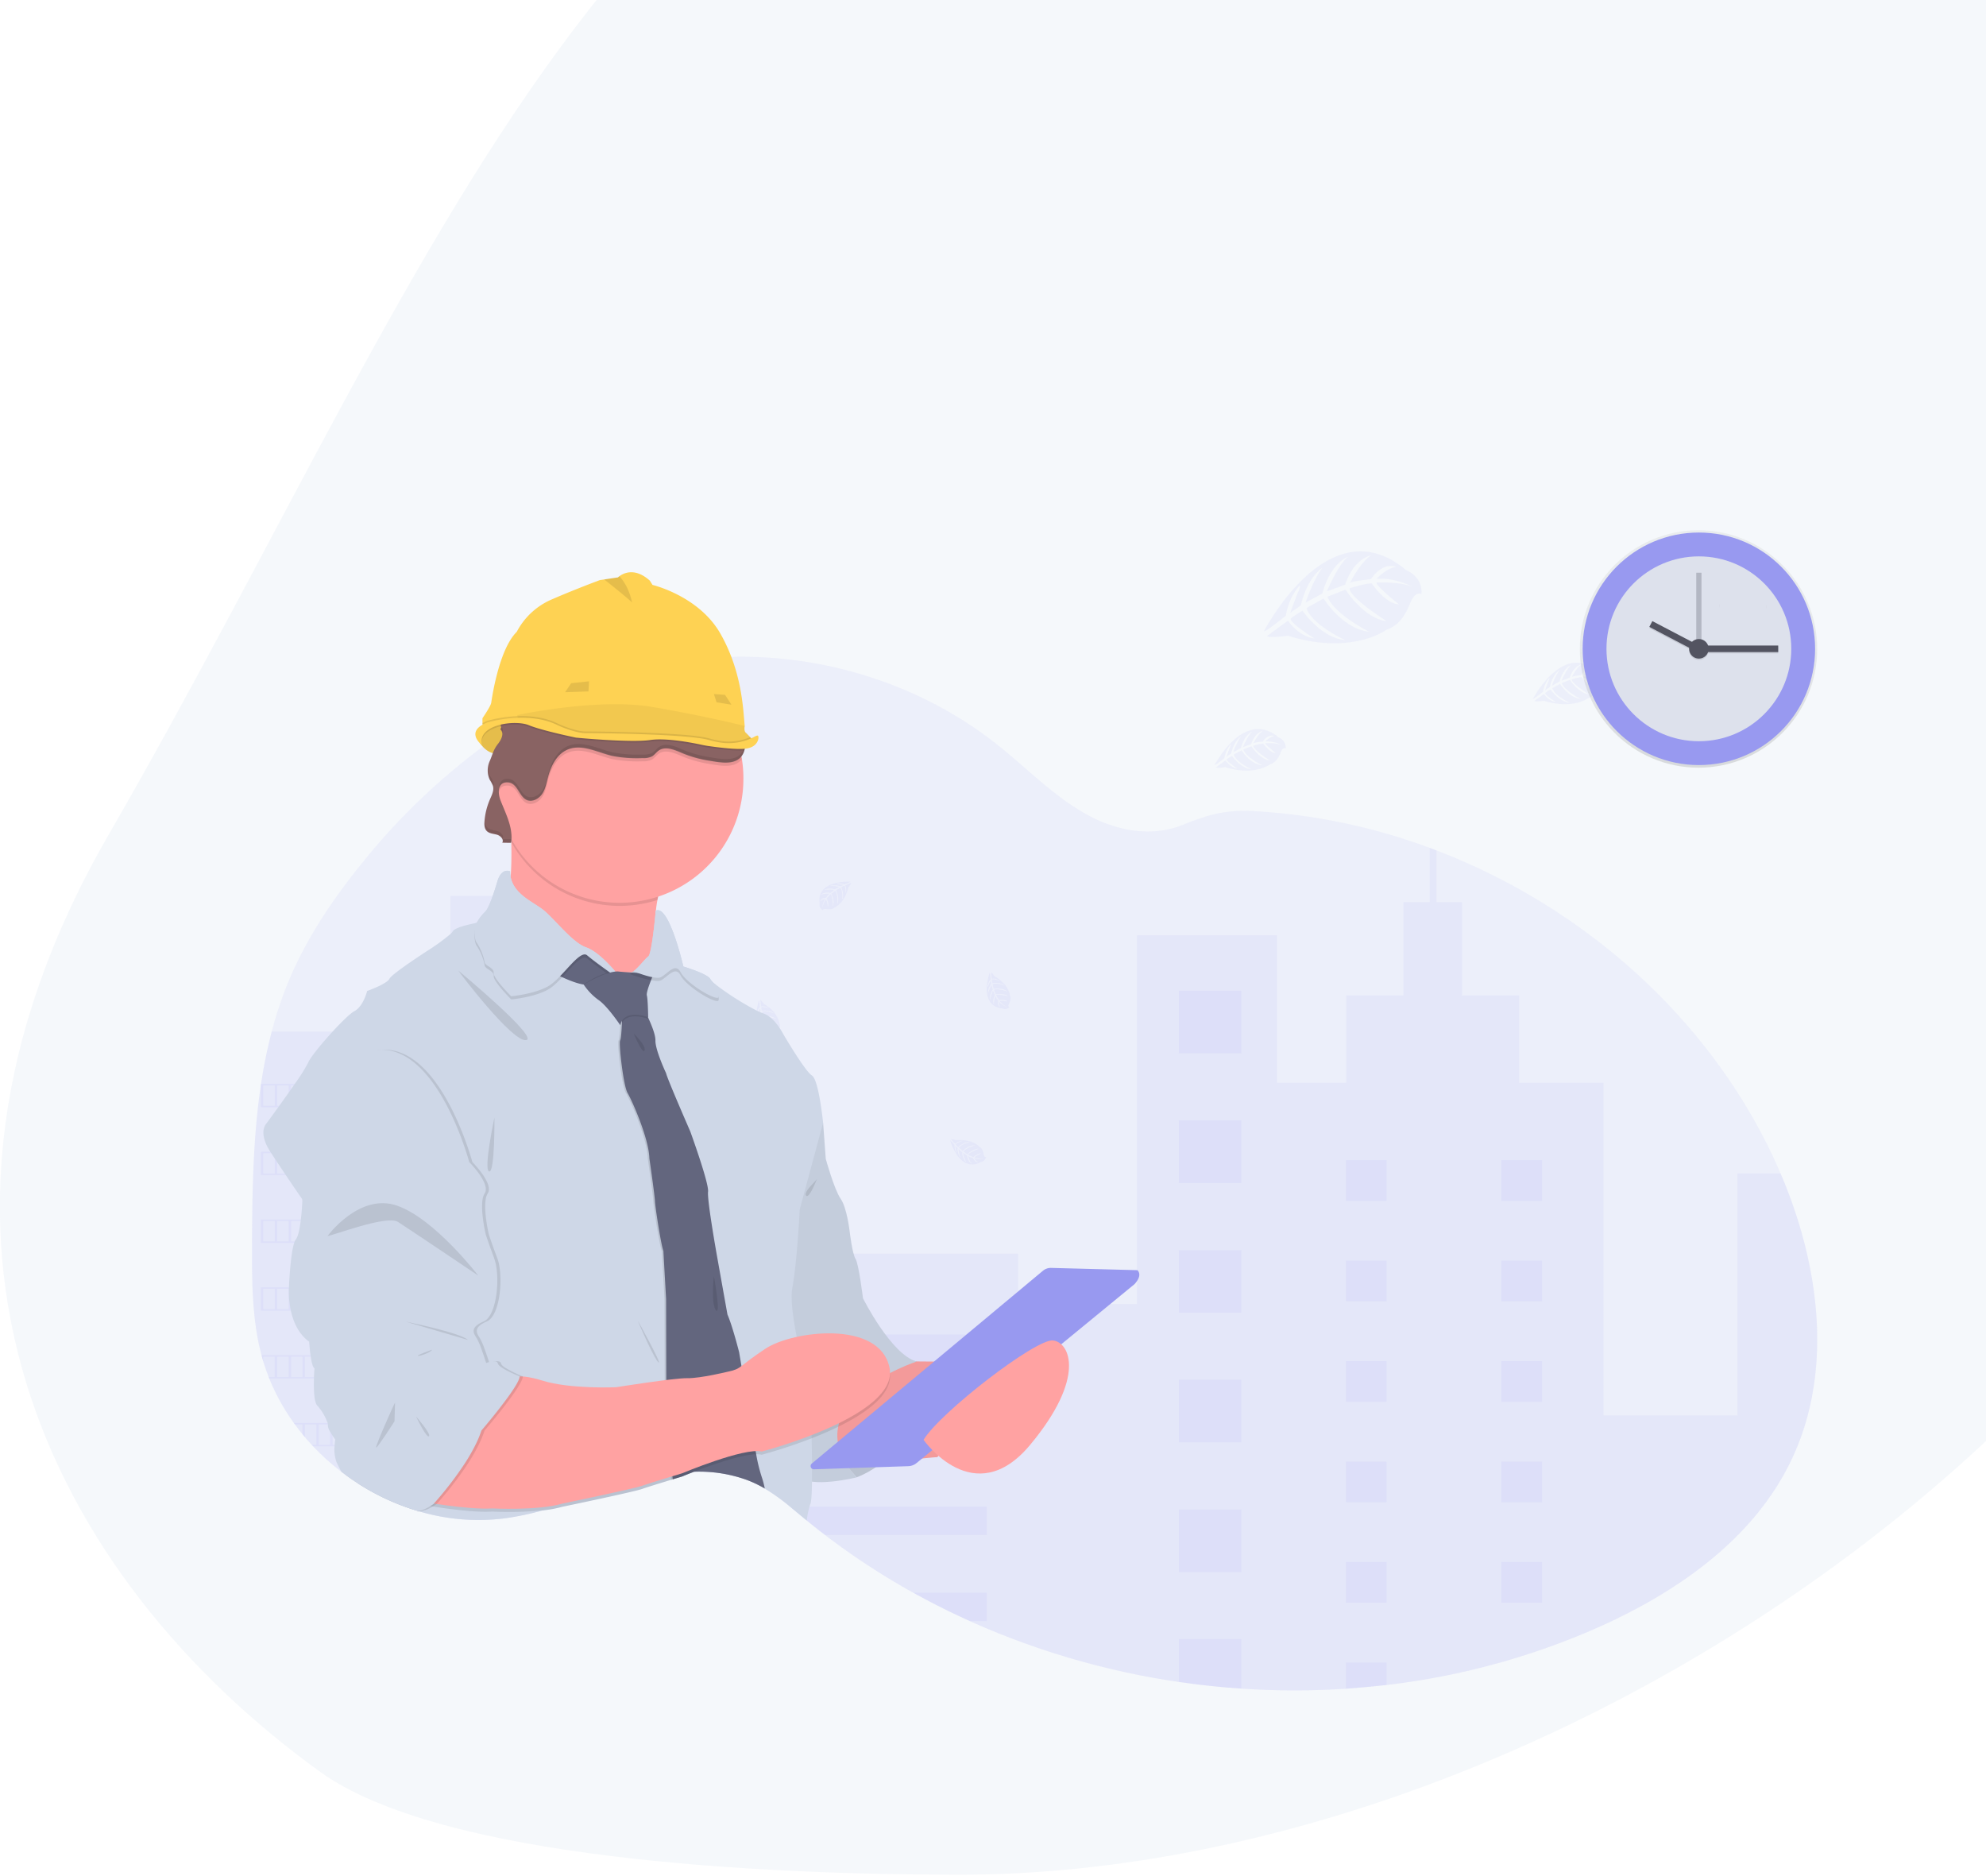 <svg xmlns="http://www.w3.org/2000/svg" xmlns:xlink="http://www.w3.org/1999/xlink" width="753" height="711" viewBox="0 0 753 711"><defs><style>.a{fill:#fff;stroke:#707070;}.b{clip-path:url(#a);}.c{fill:rgba(188,208,229,0.15);}.d,.m{fill:#9899f0;}.d,.f,.l{opacity:0.1;}.e{fill:#ced7e7;}.g{fill:#fed253;}.h{fill:#ffa2a2;}.i{opacity:0.05;}.j{fill:#63667e;}.k{fill:#896363;}.n{fill:url(#b);}.o{fill:#dde1ec;}.p,.q{fill:#535461;}.p{opacity:0.3;}</style><clipPath id="a"><rect class="a" width="753" height="711" transform="translate(623 129.293)"/></clipPath><linearGradient id="b" x1="0.5" y1="1" x2="0.5" gradientUnits="objectBoundingBox"><stop offset="0" stop-color="gray" stop-opacity="0.251"/><stop offset="0.54" stop-color="gray" stop-opacity="0.122"/><stop offset="1" stop-color="gray" stop-opacity="0.102"/></linearGradient></defs><g class="b" transform="translate(-623 -129.293)"><g transform="translate(44)"><path class="c" d="M367.9,839.934c243.026,0,535.1-214.2,535.1-460.24S728.364,0,485.338,0,174.235,222.5,45.3,445.5c-88.843,153.654-21.615,281.9,79.975,355.369C171.119,834.019,292.338,839.934,367.9,839.934Z" transform="translate(575)"/><g transform="translate(674.527 338.308)"><path class="d" d="M647.264,437.131c-14.7,30.334-44.563,50.617-75.5,63.994a278.563,278.563,0,0,1-77.73,20.743q-7.693.913-15.435,1.417a299.376,299.376,0,0,1-39.609-.044q-11.9-.791-23.715-2.529a299.1,299.1,0,0,1-79.291-23.089q-10.925-4.92-21.407-10.742A273.867,273.867,0,0,1,281.116,465q-3.52-2.69-6.951-5.5l-.941-.769c-1.8-1.483-3.581-3-5.39-4.472a78.365,78.365,0,0,0-9.552-6.852c-.227-.133-.454-.266-.686-.393-.62-.36-1.251-.7-1.893-1.018a43.344,43.344,0,0,0-4.062-1.793,53.207,53.207,0,0,0-20.178-3.171c-1.151,0-2.3.077-3.459.155h0c-1.616.111-3.238.277-4.854.487l-.6.083a110.008,110.008,0,0,0-15.236,3.271c-7.715,2.214-15.291,4.981-22.918,7.477h0c-3.238,1.068-6.481,2.086-9.752,3l-.719.2a106.746,106.746,0,0,1-14.173,2.966,78.975,78.975,0,0,1-32.437-2.612l-.365-.105-.675-.2-.924-.288q-2.324-.731-4.61-1.6l-.924-.354q-2.214-.852-4.333-1.832l-.924-.421q-2.214-1.029-4.333-2.175c-.509-.266-1.013-.553-1.511-.825q-2.258-1.262-4.427-2.645-2.3-1.467-4.5-3.061-1.018-.731-2.015-1.5a89.3,89.3,0,0,1-10.72-9.668c-.183-.183-.354-.371-.526-.553-.88-.952-1.743-1.92-2.579-2.911-.31-.365-.62-.731-.924-1.107Q81.53,425,80.147,423.1c-.138-.183-.271-.371-.4-.553a80.021,80.021,0,0,1-9.336-16.88c-.077-.183-.149-.371-.216-.553q-1.107-2.85-2.02-5.794c-.249-.819-.487-1.66-.7-2.479-.072-.243-.138-.493-.2-.736-3.055-12.026-3.4-24.528-3.4-36.958V354.8c.089-20.106.4-40.556,3.365-60.385a2.521,2.521,0,0,1,.061-.41,188.592,188.592,0,0,1,4.046-19.824,146.249,146.249,0,0,1,6.813-20.09c6.824-16.05,16.747-30.655,27.766-44.192a249.118,249.118,0,0,1,45.454-43.721q3.653-2.673,7.4-5.191l1.157-.758c.4-.271.808-.553,1.212-.791h0c.83-.553,1.66-1.074,2.5-1.6l.941-.587,1.793-1.107.553-.315.957-.553.946-.553q1.66-.98,3.359-1.915,7.256-4.046,14.854-7.394,2.241-.991,4.51-1.909a159.075,159.075,0,0,1,21.114-6.923q3.985-1.007,8.019-1.771,4.76-.919,9.569-1.522a151.849,151.849,0,0,1,15.375-1.146c36.15-.88,72.666,10.886,101,33.439,11.29,8.988,21.435,19.63,34.114,26.521,11.069,6,24.025,8.484,35.879,3.763,9.8-3.9,16.171-5.839,27.174-5.247a227.772,227.772,0,0,1,66.584,13.925c.863.315,1.727.642,2.585.968,55.737,21.335,103.659,63.7,128.552,118.142q.985,2.158,1.92,4.35C658.294,362.677,663.651,403.327,647.264,437.131Z" transform="translate(-63.843 -92.157)"/><path class="d" d="M174.616,318.837V528.678l-.719.2a106.751,106.751,0,0,1-14.173,2.966,78.975,78.975,0,0,1-32.437-2.612l-.365-.105-.675-.2-.924-.288q-2.324-.731-4.61-1.6l-.924-.354q-2.214-.852-4.333-1.832l-.924-.421q-2.214-1.029-4.333-2.175c-.509-.266-1.013-.553-1.511-.825q-2.258-1.262-4.427-2.645-2.3-1.467-4.5-3.06-1.018-.731-2.015-1.5a89.306,89.306,0,0,1-10.72-9.668c-.183-.183-.354-.371-.526-.553-.88-.952-1.743-1.92-2.579-2.911-.31-.365-.62-.731-.924-1.107q-1.489-1.815-2.872-3.714c-.138-.183-.271-.371-.4-.553a80.021,80.021,0,0,1-9.336-16.88c-.077-.183-.149-.371-.216-.553q-1.107-2.85-2.02-5.794c-.249-.819-.487-1.66-.7-2.479-.072-.244-.138-.493-.2-.736-3.055-12.026-3.4-24.528-3.4-36.958v-4.344c.089-20.106.4-40.556,3.365-60.385a2.521,2.521,0,0,1,.061-.41,188.6,188.6,0,0,1,4.046-19.824h56.517V318.837H139.1V295.93h24.252v22.907Z" transform="translate(-63.83 -165.319)"/><path class="d" d="M798.774,495.587c-14.7,30.334-44.563,50.617-75.5,63.994a278.562,278.562,0,0,1-77.73,20.743q-7.693.913-15.435,1.417A299.387,299.387,0,0,1,590.5,581.7q-11.9-.791-23.715-2.529a299.1,299.1,0,0,1-79.291-23.089q-10.925-4.92-21.407-10.742a273.881,273.881,0,0,1-33.461-21.883q-3.52-2.69-6.951-5.5l-.941-.769c-1.8-1.483-3.581-3-5.39-4.472a78.358,78.358,0,0,0-9.552-6.852c-.227-.133-.454-.266-.686-.393-.62-.36-1.251-.7-1.893-1.018a43.354,43.354,0,0,0-4.062-1.793V416.817H505.862v19.11H550.94V296.14H604v55.9h26.244v-33.1h21.684V283.588h9.962V263c.863.315,1.727.642,2.585.969v19.619h9.7v35.376h21.667v33.1h31.95V478.148h50.783v-91.7h16.365C809.8,421.133,815.161,461.783,798.774,495.587Z" transform="translate(-215.353 -150.614)"/><rect class="d" width="23.715" height="23.715" transform="translate(351.442 166.562)"/><rect class="d" width="23.715" height="23.715" transform="translate(351.442 215.718)"/><rect class="d" width="23.715" height="23.715" transform="translate(351.442 264.88)"/><rect class="d" width="23.715" height="23.715" transform="translate(351.442 314.042)"/><rect class="d" width="23.715" height="23.715" transform="translate(351.442 363.198)"/><path class="d" d="M722.555,805v18.728q-11.9-.791-23.715-2.529V805Z" transform="translate(-347.398 -392.651)"/><rect class="d" width="83.01" height="10.742" transform="translate(195.617 296.852)"/><rect class="d" width="83.01" height="10.742" transform="translate(195.617 329.477)"/><path class="d" d="M507.055,714.21v10.737H445.712q-3.52-2.69-6.951-5.5l-.941-.769c-1.8-1.483-3.581-3-5.39-4.472Z" transform="translate(-228.429 -352.108)"/><path class="d" d="M544.772,773.15v10.742H538.3q-10.925-4.92-21.407-10.742Z" transform="translate(-266.146 -378.428)"/><rect class="d" width="15.435" height="15.435" transform="translate(414.766 230.777)"/><rect class="d" width="15.435" height="15.435" transform="translate(80.491 158.842)"/><rect class="d" width="15.435" height="15.435" transform="translate(80.491 194.704)"/><rect class="d" width="15.435" height="15.435" transform="translate(80.491 230.562)"/><rect class="d" width="15.435" height="15.435" transform="translate(80.491 266.424)"/><rect class="d" width="15.435" height="15.435" transform="translate(80.491 302.287)"/><rect class="d" width="15.435" height="15.435" transform="translate(80.491 338.144)"/><rect class="d" width="15.435" height="15.435" transform="translate(473.702 230.777)"/><rect class="d" width="15.435" height="15.435" transform="translate(414.766 268.854)"/><rect class="d" width="15.435" height="15.435" transform="translate(473.702 268.854)"/><rect class="d" width="15.435" height="15.435" transform="translate(414.766 306.936)"/><rect class="d" width="15.435" height="15.435" transform="translate(473.702 306.936)"/><rect class="d" width="15.435" height="15.435" transform="translate(414.766 345.018)"/><rect class="d" width="15.435" height="15.435" transform="translate(473.702 345.018)"/><rect class="d" width="15.435" height="15.435" transform="translate(414.766 383.094)"/><rect class="d" width="15.435" height="15.435" transform="translate(473.702 383.094)"/><path class="d" d="M749.43,770.966V761.01h15.435v8.539Z" transform="translate(-334.664 -339.839)"/><path class="d" d="M69.93,424.68v8.855h59.035V424.68Zm5.258,8.3H70.854v-7.748h4.333Zm5.258,0H76.112v-7.748h4.333Zm5.258,0H81.37v-7.748H85.7Zm5.258,0H86.627v-7.748h4.333Zm5.258,0H91.885v-7.748h4.333Zm5.258,0H97.142v-7.748h4.333Zm5.258,0H102.4v-7.748h4.333Zm5.258,0h-4.333v-7.748h4.333Zm5.258,0h-4.333v-7.748h4.333Zm5.258,0h-4.333v-7.748h4.333Zm5.534,0h-4.61v-7.748h4.61Z" transform="translate(-66.55 -222.814)"/><path class="d" d="M69.93,471.14v8.827h59.035V471.14Zm5.258,8.274H70.854v-7.72h4.333Zm5.258,0H76.112v-7.72h4.333Zm5.258,0H81.37v-7.72H85.7Zm5.258,0H86.627v-7.72h4.333Zm5.258,0H91.885v-7.72h4.333Zm5.258,0H97.142v-7.72h4.333Zm5.258,0H102.4v-7.72h4.333Zm5.258,0h-4.333v-7.72h4.333Zm5.258,0h-4.333v-7.72h4.333Zm5.258,0h-4.333v-7.72h4.333Zm5.534,0h-4.61v-7.72h4.61Z" transform="translate(-66.55 -243.562)"/><path class="d" d="M69.93,517.59v8.827h59.035V517.59Zm5.258,8.274H70.854v-7.72h4.333Zm5.258,0H76.112v-7.72h4.333Zm5.258,0H81.37v-7.72H85.7Zm5.258,0H86.627v-7.72h4.333Zm5.258,0H91.885v-7.72h4.333Zm5.258,0H97.142v-7.72h4.333Zm5.258,0H102.4v-7.72h4.333Zm5.258,0h-4.333v-7.72h4.333Zm5.258,0h-4.333v-7.72h4.333Zm5.258,0h-4.333v-7.72h4.333Zm5.534,0h-4.61v-7.72h4.61Z" transform="translate(-66.55 -264.304)"/><path class="d" d="M69.93,564v8.855h59.035V564Zm5.258,8.3H70.854v-7.748h4.333Zm5.258,0H76.112v-7.748h4.333Zm5.258,0H81.37v-7.748H85.7Zm5.258,0H86.627v-7.748h4.333Zm5.258,0H91.885v-7.748h4.333Zm5.258,0H97.142v-7.748h4.333Zm5.258,0H102.4v-7.748h4.333Zm5.258,0h-4.333v-7.748h4.333Zm5.258,0h-4.333v-7.748h4.333Zm5.258,0h-4.333v-7.748h4.333Zm5.534,0h-4.61v-7.748h4.61Z" transform="translate(-66.55 -285.029)"/><path class="d" d="M70.34,610.49c.21.83.448,1.66.7,2.479v-1.926h4.333v7.748H73.057c.066.183.138.371.216.553h55.9V610.49Zm10.288,8.3H76.295v-7.748h4.333Zm5.258,0H81.553v-7.748h4.333Zm5.258,0H86.81v-7.748h4.333Zm5.258,0H92.068v-7.748H96.4Zm5.258,0H97.326v-7.748h4.333Zm5.258,0h-4.333v-7.748h4.333Zm5.258,0h-4.333v-7.748h4.333Zm5.258,0H113.1v-7.748h4.333Zm5.258,0h-4.333v-7.748h4.333Zm5.534,0h-4.61v-7.748h4.61Z" transform="translate(-66.733 -305.79)"/><path class="d" d="M92.51,656.94c.133.183.266.371.4.554h2.872v3.714c.3.371.614.736.924,1.107V657.5h4.333v7.748H99.29c.172.183.343.371.526.553h39.233v-8.855Zm13.792,8.3h-4.333v-7.748H106.3Zm5.258,0h-4.333v-7.748h4.333Zm5.258,0h-4.333v-7.748h4.333Zm5.258,0h-4.333v-7.748h4.333Zm5.258,0H123v-7.748h4.333Zm5.258,0h-4.333v-7.748h4.333Zm5.534,0h-4.61v-7.748h4.61Z" transform="translate(-76.633 -326.533)"/><path class="d" d="M144.87,703.39c.5.282,1,.553,1.511.825v-.271h4.333v2.446l.924.421v-2.867h4.333v4.7l.924.354v-5.053h4.61v6.641l.924.288V703.39Z" transform="translate(-100.015 -347.276)"/><path class="d" d="M464.307,286.156s-13.194-.8-11.622,8.445a2.258,2.258,0,0,0,1.173,2.38s0-.686,1.35-.454a6.171,6.171,0,0,0,1.433.066,2.983,2.983,0,0,0,1.754-.719h0s3.708-1.533,5.152-7.593c0,0,1.063-1.323,1.024-1.66l-2.214.952a3.983,3.983,0,0,1,.166,2.939s-.072-2.878-.5-2.811c-.083,0-1.157.553-1.157.553s1.312,2.8.321,4.831c0,0,.376-3.442-.725-4.627l-1.6.924s1.533,2.889.493,5.247c0,0,.271-3.614-.819-5.02l-1.422,1.107s1.439,2.845.553,4.8c0,0-.116-4.212-.869-4.533a8.536,8.536,0,0,0-1.433,1.55s.985,2.064.376,3.155c0,0-.376-2.8-.686-2.817a9.326,9.326,0,0,0-1.361,3.132,6.741,6.741,0,0,1,1.063-3.321,3.719,3.719,0,0,0-1.893.98s.194-1.312,2.214-1.428a8.639,8.639,0,0,1,1.3-1.494,8.155,8.155,0,0,0-3.21.371s1.068-1.24,3.575-.675l1.4-1.146a11.535,11.535,0,0,0-3.741.039s1.278-1.107,4.118-.3l1.527-.913a13.935,13.935,0,0,0-3.575-.31s1.406-.758,4.023.066l1.107-.493s-1.66-.321-2.12-.371-.509-.183-.509-.183a5.69,5.69,0,0,1,3.083.343A13.935,13.935,0,0,0,464.307,286.156Z" transform="translate(-237.416 -160.947)"/><path class="d" d="M410.328,367.351s-4.51,12.419,4.8,13.554a2.253,2.253,0,0,0,2.607-.448s-.648-.216-.05-1.428a6.3,6.3,0,0,0,.476-1.35,2.994,2.994,0,0,0-.2-1.887h0s-.415-3.99-5.817-7.1c0,0-.963-1.4-1.3-1.456l.277,2.407a3.989,3.989,0,0,1,2.867.675s-2.767-.747-2.839-.315c0,.083.2,1.267.2,1.267s3.055-.465,4.721,1.063c0,0-3.2-1.339-4.643-.614l.432,1.76s3.2-.642,5.169,1.018c0,0-3.387-1.278-5.047-.636l.659,1.66s3.138-.553,4.765.825c0,0-4.073-1.107-4.588-.454a8.712,8.712,0,0,0,1.074,1.81s2.264-.354,3.132.553c0,0-2.795-.437-2.894-.149a9.541,9.541,0,0,0,2.618,2.214,6.775,6.775,0,0,1-2.872-1.965,3.719,3.719,0,0,0,.4,2.1s-1.206-.553-.747-2.518a8.473,8.473,0,0,1-1.063-1.66,8.026,8.026,0,0,0-.553,3.182s-.885-1.378.365-3.619l-.7-1.66a11.2,11.2,0,0,0-1.029,3.6s-.686-1.544.886-4.04L411,372.022a13.8,13.8,0,0,0-1.312,3.321s-.332-1.566,1.2-3.841l-.161-1.184s-.775,1.483-.957,1.931-.321.432-.321.432a5.689,5.689,0,0,1,1.2-2.861A13.975,13.975,0,0,0,410.328,367.351Z" transform="translate(-218.071 -197.164)"/><path class="d" d="M568.36,348.426s-4.505,12.441,4.8,13.548a2.258,2.258,0,0,0,2.612-.454s-.653-.216-.05-1.422a5.923,5.923,0,0,0,.47-1.356,2.994,2.994,0,0,0-.194-1.887h0s-.415-3.99-5.817-7.1c0,0-.969-1.395-1.306-1.45l.282,2.4a4,4,0,0,1,2.867.681s-2.767-.747-2.845-.321c0,.089.2,1.267.2,1.267s3.055-.459,4.726,1.063c0,0-3.2-1.334-4.649-.614l.437,1.765s3.2-.648,5.169,1.018c0,0-3.393-1.284-5.053-.642l.659,1.66s3.138-.553,4.765.825c0,0-4.068-1.107-4.588-.448a8.545,8.545,0,0,0,1.107,1.81s2.258-.36,3.132.553c0,0-2.795-.437-2.894-.144a9.586,9.586,0,0,0,2.612,2.214,6.713,6.713,0,0,1-2.867-1.965,3.747,3.747,0,0,0,.4,2.1s-1.2-.553-.742-2.513a8.91,8.91,0,0,1-1.068-1.66,8.16,8.16,0,0,0-.554,3.182s-.885-1.373.365-3.619l-.7-1.66a11.2,11.2,0,0,0-1.029,3.6s-.686-1.539.885-4.035l-.443-1.727a13.8,13.8,0,0,0-1.312,3.321s-.326-1.566,1.207-3.841l-.16-1.184s-.775,1.483-.963,1.931-.321.432-.321.432a5.728,5.728,0,0,1,1.207-2.861A13.608,13.608,0,0,0,568.36,348.426Z" transform="translate(-288.643 -188.71)"/><path class="d" d="M342.458,531.915s-4.511,12.425,4.8,13.559a2.247,2.247,0,0,0,2.607-.454s-.648-.216-.05-1.422a5.959,5.959,0,0,0,.476-1.356,2.955,2.955,0,0,0-.2-1.887h0s-.415-3.99-5.817-7.09c0,0-.963-1.4-1.3-1.456l.277,2.4a4,4,0,0,1,2.867.681s-2.767-.747-2.839-.321c0,.089.2,1.267.2,1.267s3.055-.459,4.721,1.063c0,0-3.2-1.334-4.643-.614l.432,1.765s3.2-.648,5.169,1.018c0,0-3.387-1.284-5.047-.642l.659,1.66s3.138-.553,4.765.825c0,0-4.068-1.107-4.588-.448a8.709,8.709,0,0,0,1.074,1.81s2.264-.36,3.138.553c0,0-2.8-.437-2.9-.144a9.64,9.64,0,0,0,2.618,2.214,6.734,6.734,0,0,1-2.872-1.959,3.7,3.7,0,0,0,.4,2.092s-1.207-.553-.747-2.513a8.917,8.917,0,0,1-1.063-1.66,8.052,8.052,0,0,0-.553,3.182s-.885-1.372.365-3.62l-.7-1.66a11.091,11.091,0,0,0-1.024,3.6s-.686-1.539.885-4.034l-.443-1.721a13.692,13.692,0,0,0-1.312,3.321s-.332-1.572,1.2-3.841l-.16-1.19s-.775,1.483-.957,1.932-.321.432-.321.432a5.668,5.668,0,0,1,1.206-2.861A14.113,14.113,0,0,0,342.458,531.915Z" transform="translate(-187.763 -270.654)"/><path class="d" d="M310.12,320.321s-4.505,12.419,4.8,13.554a2.264,2.264,0,0,0,2.612-.448s-.653-.216-.05-1.428a6.206,6.206,0,0,0,.47-1.356,2.978,2.978,0,0,0-.194-1.882h0s-.415-3.99-5.822-7.1c0,0-.963-1.4-1.3-1.456l.282,2.407a3.973,3.973,0,0,1,2.861.675s-2.767-.747-2.839-.315c0,.083.2,1.267.2,1.267s3.055-.465,4.726,1.063c0,0-3.2-1.339-4.649-.614l.432,1.76s3.2-.648,5.175,1.018c0,0-3.393-1.284-5.053-.636l.659,1.66s3.138-.553,4.765.83c0,0-4.068-1.107-4.588-.454a8.714,8.714,0,0,0,1.074,1.81s2.264-.354,3.138.553c0,0-2.795-.437-2.895-.149a9.485,9.485,0,0,0,2.612,2.214,6.807,6.807,0,0,1-2.872-1.965,3.719,3.719,0,0,0,.4,2.1s-1.206-.553-.742-2.518a8.728,8.728,0,0,1-1.068-1.66,8.135,8.135,0,0,0-.553,3.182s-.891-1.378.365-3.619l-.7-1.66a11.09,11.09,0,0,0-1.024,3.6s-.686-1.544.885-4.04L310.79,325a13.8,13.8,0,0,0-1.312,3.321s-.327-1.566,1.2-3.841l-.155-1.184s-.78,1.483-.963,1.926-.321.437-.321.437a5.667,5.667,0,0,1,1.206-2.861A13.536,13.536,0,0,0,310.12,320.321Z" transform="translate(-173.323 -176.162)"/><path class="d" d="M371.44,442.278s3.481,12.729,11.738,8.3a2.253,2.253,0,0,0,1.871-1.871s-.653.2-.858-1.135a6.088,6.088,0,0,0-.4-1.378,2.928,2.928,0,0,0-1.245-1.428h0s-2.64-3.022-8.855-2.446c0,0-1.594-.581-1.9-.432l1.616,1.8a4.042,4.042,0,0,1,2.734-1.107s-2.706,1-2.507,1.378c.044.077.9.919.9.919s2.214-2.142,4.472-1.86c0,0-3.381.753-4.145,2.181l1.367,1.19s2.247-2.374,4.815-2.153c0,0-3.514.908-4.5,2.391l1.505.991s2.214-2.275,4.372-2.07c0,0-3.952,1.456-4.012,2.275a8.627,8.627,0,0,0,1.926.858s1.66-1.594,2.872-1.367c0,0-2.54,1.256-2.452,1.55a9.849,9.849,0,0,0,3.4.288,6.751,6.751,0,0,1-3.476.055,3.685,3.685,0,0,0,1.539,1.478s-1.306.238-2.059-1.627a8.773,8.773,0,0,1-1.837-.747,8.181,8.181,0,0,0,1.384,2.922s-1.516-.614-1.788-3.171l-1.533-.957a11.6,11.6,0,0,0,1.234,3.531s-1.45-.863-1.6-3.808l-1.35-1.151a13.835,13.835,0,0,0,.852,3.487,5.548,5.548,0,0,1-1.229-3.83l-.814-.88s.221,1.66.327,2.131,0,.553,0,.553a5.684,5.684,0,0,1-.664-3.033A13.833,13.833,0,0,0,371.44,442.278Z" transform="translate(-201.193 -230.489)"/><path class="d" d="M542.08,462.84s3.481,12.729,11.733,8.3a2.247,2.247,0,0,0,1.876-1.871s-.659.2-.863-1.107a5.817,5.817,0,0,0-.393-1.378,2.967,2.967,0,0,0-1.251-1.428h0s-2.64-3.022-8.855-2.441c0,0-1.594-.587-1.9-.437l1.61,1.8a4.042,4.042,0,0,1,2.734-1.107s-2.706,1-2.5,1.378c.039.078.9.919.9.919s2.214-2.142,4.472-1.859c0,0-3.387.753-4.151,2.181l1.373,1.19s2.214-2.374,4.809-2.153c0,0-3.509.908-4.494,2.391l1.505.991s2.214-2.275,4.367-2.07c0,0-3.952,1.456-4.007,2.275a8.557,8.557,0,0,0,1.92.858s1.66-1.594,2.872-1.367c0,0-2.535,1.256-2.452,1.55a9.869,9.869,0,0,0,3.409.288,6.78,6.78,0,0,1-3.481.055,3.725,3.725,0,0,0,1.539,1.478s-1.306.238-2.059-1.627a8.624,8.624,0,0,1-1.832-.747,8.128,8.128,0,0,0,1.378,2.922s-1.516-.614-1.788-3.171l-1.533-.969a11.5,11.5,0,0,0,1.24,3.531s-1.45-.863-1.6-3.808l-1.356-1.151a13.662,13.662,0,0,0,.858,3.487,5.533,5.533,0,0,1-1.234-3.83l-.814-.88s.221,1.66.327,2.131,0,.553,0,.553a5.683,5.683,0,0,1-.664-3.033A13.915,13.915,0,0,0,542.08,462.84Z" transform="translate(-277.395 -239.684)"/><path class="e" d="M460.171,651.046s28.712-9.668,22.768-43.926l-36.472-9.469L438,625.759Z" transform="translate(-230.916 -300.056)"/><path class="f" d="M438,633.4l22.165,25.286s28.712-9.668,22.768-43.926Z" transform="translate(-230.916 -307.697)"/><path class="g" d="M219.967,184.072s3.874,6.3,9.17,3.155.216-11.849.216-11.849S219.209,173.989,219.967,184.072Z" transform="translate(-133.533 -111.456)"/><path class="f" d="M229.138,187.229a5.462,5.462,0,0,1-4.267.719,8.6,8.6,0,0,1-4.239-2.966,9.239,9.239,0,0,1-.664-.9c-.271-3.6.847-5.739,2.4-7h0a9.757,9.757,0,0,1,6.353-1.749,2.882,2.882,0,0,1,.62.055l.105.177c.149.282.476.908.825,1.743C231.451,180.046,232.862,185.01,229.138,187.229Z" transform="translate(-133.533 -111.458)"/><path class="h" d="M469.9,611.85l19.924,1.61,37.08.3-29.216,35.973s-9.27.5-11.179,1.81-28.718.609-28.718.609l-4.328-18.44Z" transform="translate(-237.82 -306.397)"/><path class="i" d="M469.9,611.85l19.924,1.61,37.08.3-29.216,35.973s-9.27.5-11.179,1.81-28.718.609-28.718.609l-4.328-18.44Z" transform="translate(-237.82 -306.397)"/><path class="e" d="M430.491,436.46l4.632,7.859,1.007,13.7s3.227,11.683,5.645,15.109,3.426,12.5,3.426,12.5,1.007,8.462,2.214,10.272,2.823,14.943,2.823,14.943,10.681,21.357,20.35,23.975c0,0-47.955,15.718-22.768,43.926,0,0-17.931,4.427-22.165-.6s-15.314-79.59-15.314-79.59l3.426-62.87Z" transform="translate(-218.564 -227.726)"/><path class="i" d="M430.491,436.46l4.632,7.859,1.007,13.7s3.227,11.683,5.645,15.109,3.426,12.5,3.426,12.5,1.007,8.462,2.214,10.272,2.823,14.943,2.823,14.943,10.681,21.357,20.35,23.975c0,0-47.955,15.718-22.768,43.926,0,0-17.931,4.427-22.165-.6s-15.314-79.59-15.314-79.59l3.426-62.87Z" transform="translate(-218.564 -227.726)"/><path class="h" d="M294.357,270.91a43.169,43.169,0,0,0,1.162,20.975l-7.46,21.357s-56.821-31.634-51.984-39.294c2.739-4.344,3.088-15.839,2.867-24.971-.16-6.94-.653-12.508-.653-12.508s69.733,6.857,60.452,22.774A37.574,37.574,0,0,0,294.357,270.91Z" transform="translate(-140.613 -138.766)"/><path class="f" d="M300.762,259.244a37.574,37.574,0,0,0-4.383,11.666,47.014,47.014,0,0,1-55.416-21.933c-.161-6.94-.653-12.508-.653-12.508S310.026,243.327,300.762,259.244Z" transform="translate(-142.635 -138.766)"/><path class="h" d="M324.737,177.847a46.954,46.954,0,1,1-85.262-27.118q1-1.4,2.1-2.734a46.965,46.965,0,0,1,15.28-12.176h0a46.123,46.123,0,0,1,10.045-3.642,46.791,46.791,0,0,1,57.84,45.67Z" transform="translate(-138.402 -91.627)"/><path class="e" d="M272.2,436.874c-.7,3.752.177,10.609,1.511,17.588.055.3.116.609.177.913s.149.775.227,1.157c.614,3,1.284,5.972,1.937,8.672s1.24,5.014,1.738,6.918c.753,2.85,1.267,4.643,1.267,4.643s.066,1.76.155,4.56c.05,1.616.105,3.586.16,5.761,0,.631.039,1.273.055,1.937.028,1.157.055,2.358.083,3.586,0,.4,0,.8.028,1.2,0,1.323.05,2.673.072,4.018.028,1.848.05,3.7.061,5.49v6.9c-.061,4.289-.232,7.527-.6,8.462-.127.321-.243.67-.354,1.035a34.995,34.995,0,0,0-1.04,5.241l-.941-.769c-1.8-1.483-3.581-3-5.39-4.472a78.364,78.364,0,0,0-9.552-6.852c-.227-.133-.454-.266-.686-.393-.62-.36-1.251-.7-1.893-1.018a43.363,43.363,0,0,0-4.062-1.793,53.207,53.207,0,0,0-20.178-3.171c-2.767,1.057-4.566,1.815-4.566,1.815l-3.52,1.063-.587.177c-3.813,1.162-9.176,2.811-11.107,3.5-3.121,1.107-30.223,6.746-30.223,6.746a45.021,45.021,0,0,1-7.56,1.384,106.732,106.732,0,0,1-14.173,2.966,78.975,78.975,0,0,1-32.437-2.612,5.314,5.314,0,0,1-.941-.028,2.9,2.9,0,0,0,.553-.077l-.675-.2-.924-.288q-2.324-.731-4.61-1.6l-.924-.354q-2.214-.852-4.333-1.832l-.924-.421q-2.214-1.029-4.333-2.175c-.509-.266-1.013-.553-1.511-.825q-2.258-1.262-4.428-2.645c-.244-2.086-.371-3.481-.371-3.481l-2.158-10.748-.111-.553-1.55-7.748-.111-.553-3.37-16.858-.111-.553-1.55-7.748-.111-.553-3.415-16.847-.111-.553-1.55-7.748-.111-.553L89.734,419.7l-.111-.553-1.55-7.72-.111-.553-.614-3.044-.924-4.61s-2.95-4.217-6.27-9.2l-.371-.553c-.946-1.4-1.92-2.856-2.867-4.284-.315-.47-.62-.935-.924-1.395q-.692-1.046-1.339-2.042l-.3-.459-.061-.094c-4.771-7.383-1.577-10.593-1.577-10.593s2-2.712,4.588-6.3c.127-.183.26-.365.4-.553,1.107-1.55,2.324-3.243,3.52-4.937l.924-1.317c.349-.493.692-.985,1.024-1.472.133-.183.26-.371.382-.553a65.479,65.479,0,0,0,5.086-8.041c.675-1.8,4.981-7.117,9.27-11.783,3.382-3.686,6.746-6.962,8.257-7.748,3.426-1.81,4.837-7.66,4.837-7.66s7.455-2.612,8.462-4.627,15.114-11.069,15.114-11.069a74.556,74.556,0,0,0,8.014-5.889,4.722,4.722,0,0,0,.847-.991c.8-1.439,6.044-2.623,8.174-3.049.553-.111.9-.172.9-.172a18.038,18.038,0,0,1,3.227-4.234c.869-.769,1.954-3.42,2.867-5.988.991-2.8,1.76-5.5,1.76-5.5,1.616-5.44,4.837-3.83,4.837-3.83a11.068,11.068,0,0,0,.21,2.214h0c1.345,6.641,8.65,9.408,12.486,12.513,4.234,3.42,10.881,12.292,16.122,14.1,4.339,1.5,9.37,7.156,10.964,9.043l.122.144c.266.31.4.487.4.487s2.972-.155,4.782-.188h.659a1.927,1.927,0,0,0,1.007-.41c1.8-1.223,4.477-4.809,5.645-5.634,1.406-1.013,2.823-17.334,2.823-17.334l.072-.033c5.02-2.352,10.4,21.191,10.4,21.191s9.469,2.823,10.277,4.837a7.238,7.238,0,0,0,1.943,1.965,106.481,106.481,0,0,0,15.552,9.879c.122.061.238.122.36.172a3.68,3.68,0,0,0,.338.161c.2.1.4.188.592.271q.448.2.83.332l.332.116a8,8,0,0,1,2.214,1.146c.2.144.4.293.592.454a15.64,15.64,0,0,1,2.07,2.081c.094.111.183.227.271.338h0a18.616,18.616,0,0,1,1.107,1.527,22.639,22.639,0,0,1,1.389,2.313s8.257,14.107,10.881,15.712,4.234,17.937,4.234,17.937h0l-8.855,32.824s-.415,8.3-1.19,16.769C273.4,428.567,272.849,433.4,272.2,436.874Z" transform="translate(-67.326 -157.61)"/><path class="j" d="M293.819,341.982s-5.938,3.221-10.576,3.525a8.711,8.711,0,0,1-1.815-.105c-4.859-.736-11.987-4.732-11.987-4.732l8.362-9.17,10.172,5.042,3.741,3.481Z" transform="translate(-155.644 -181.203)"/><path class="f" d="M324.144,170.335a5.569,5.569,0,0,1-.714.825c-2.911,2.767-8.08,1.622-12.048.98a43.877,43.877,0,0,1-10.034-2.9c-2.8-1.2-6.16-2.657-8.678-.941-.969.653-1.633,1.7-2.64,2.275a7.269,7.269,0,0,1-3.481.631,50.827,50.827,0,0,1-11.528-.83c-5.639-1.317-11.473-4.632-16.836-2.446-4.195,1.7-6.47,6.27-7.6,10.659-.553,2.153-.963,4.427-2.214,6.254s-3.669,3.121-5.728,2.264c-3.038-1.267-3.487-6.425-7.15-6.686-4.023-.282-3.974,3.874-2.8,6.879,1.738,4.427,4.012,8.855,4.112,13.471a46.981,46.981,0,0,1,2.679-50.053,5.059,5.059,0,0,0,2-2.336,3.494,3.494,0,0,0,.1-.4c.3-1.544-.553-3.166-.6-4.782-.194-3.946,4.079-6.7,8-7.195,2.607-.332,5.274-.077,7.886-.16h0a17.843,17.843,0,0,0,3.9-.52,18.767,18.767,0,0,0,6.088-3.127,47.042,47.042,0,0,1,57.264,38.148Z" transform="translate(-138.406 -91.636)"/><path class="k" d="M321.612,160.57a6.088,6.088,0,0,1-1.66,2.878c-2.911,2.767-8.08,1.616-12.048.974a43.329,43.329,0,0,1-10.034-2.878c-2.8-1.19-6.16-2.651-8.678-.935-.969.653-1.633,1.7-2.64,2.275a7.2,7.2,0,0,1-3.481.625,49.287,49.287,0,0,1-11.528-.825c-5.64-1.323-11.473-4.632-16.836-2.452-4.2,1.7-6.47,6.276-7.6,10.665-.553,2.153-.963,4.427-2.214,6.248s-3.669,3.127-5.728,2.269c-3.038-1.267-3.487-6.425-7.15-6.685-4.023-.282-3.974,3.874-2.8,6.879,2.059,5.241,4.859,10.454,3.94,16.011-.913,0-2.424-.033-3.321-.055.7-1.19-.631-2.607-1.954-3.011s-2.867-.4-3.874-1.361-1.013-2.452-.908-3.785a26.051,26.051,0,0,1,2.064-8.268c.725-1.66,1.66-3.459,1.107-5.2a14.765,14.765,0,0,0-1.2-2.264,8.645,8.645,0,0,1,.105-7.267c.421-.974.725-1.893,1.074-2.767a12.308,12.308,0,0,1,1.887-3.448c1.267-1.577,2.507-3.952,1.107-5.418-.354-.371.354-.625.127-1.107a.947.947,0,0,1-.083-.26,2.513,2.513,0,0,1,.4-1.66,4.056,4.056,0,0,1,.216-.371,3.145,3.145,0,0,1,.216-.365A17.594,17.594,0,0,1,234.9,143.8c1.2-.869,2.607-1.7,3.083-3.11.553-1.66-.421-3.426-.5-5.18-.194-3.946,4.079-6.7,8-7.195s7.981.327,11.8-.686c5.418-1.428,9.226-6.21,14.146-8.894a20.029,20.029,0,0,1,17.6-.631c5.745,2.623,10.078,7.925,16.077,9.918,2.125.708,4.428.991,6.342,2.164,2.214,1.361,3.559,3.741,4.71,6.088,1.754,3.559,2.109,7.134,3.321,10.9.963,2.989,2.3,6.9,2.407,10.338a10.363,10.363,0,0,1-.271,3.06Z" transform="translate(-134.927 -85.132)"/><g class="l" transform="translate(88.286 49.372)"><path d="M235.009,182.04a2.463,2.463,0,0,0-.415-2.07c.144.432-.481.681-.138,1.04A2.214,2.214,0,0,1,235.009,182.04Z" transform="translate(-228.26 -162.908)"/><path d="M234.666,177.68h0a2.286,2.286,0,0,0-.116.6C234.655,178.1,234.8,177.918,234.666,177.68Z" transform="translate(-228.349 -161.885)"/><path d="M324.639,195.061c-2.917,2.767-8.08,1.622-12.059.974a43.034,43.034,0,0,1-10.023-2.894c-2.806-1.2-6.16-2.657-8.683-.941-.963.653-1.627,1.7-2.64,2.275a7.213,7.213,0,0,1-3.481.625,50.582,50.582,0,0,1-11.534-.83c-5.634-1.317-11.467-4.621-16.83-2.446-4.2,1.71-6.47,6.276-7.6,10.665-.553,2.153-.957,4.428-2.214,6.254s-3.675,3.121-5.728,2.269c-3.038-1.273-3.487-6.425-7.15-6.686-2.861-.2-3.658,1.843-3.465,4.118a2.91,2.91,0,0,1,3.465-2.911c3.664.26,4.112,5.418,7.15,6.686,2.053.858,4.477-.432,5.728-2.269s1.66-4.1,2.214-6.248c1.135-4.389,3.409-8.96,7.6-10.665,5.363-2.181,11.2,1.107,16.83,2.446a49.017,49.017,0,0,0,11.534.825,7,7,0,0,0,3.481-.62c1.035-.587,1.66-1.622,2.64-2.28,2.524-1.71,5.878-.249,8.683.941a43.316,43.316,0,0,0,10.023,2.9c3.979.642,9.143,1.8,12.059-.98,1.583-1.511,2.059-3.7,1.954-6.088A6.971,6.971,0,0,1,324.639,195.061Z" transform="translate(-227.746 -167.467)"/><path d="M249.451,149.14a5.884,5.884,0,0,0-.033.83c.055,1.151.493,2.3.631,3.426C250.253,152.018,249.617,150.579,249.451,149.14Z" transform="translate(-234.987 -149.14)"/><path d="M227.589,215.164a4.074,4.074,0,0,1,.105.5,3.973,3.973,0,0,0-.105-1.71,14.351,14.351,0,0,0-1.2-2.269,6.834,6.834,0,0,1-.725-2.629,7.289,7.289,0,0,0,.725,3.841A14.062,14.062,0,0,1,227.589,215.164Z" transform="translate(-224.371 -175.898)"/><path d="M238.877,255.735l-3.238-.05a1.389,1.389,0,0,1-.1,1.207c.913,0,2.43.033,3.321.055a13.558,13.558,0,0,0,.16-2.867A12.976,12.976,0,0,1,238.877,255.735Z" transform="translate(-228.791 -196.002)"/><path d="M228.135,248.561c-1.323-.4-2.861-.4-3.846-1.373a3.509,3.509,0,0,1-.919-2.319,4.356,4.356,0,0,0,.919,3.531c.985.969,2.524.974,3.846,1.372a3.287,3.287,0,0,1,2.009,1.66C230.7,250.288,229.419,248.943,228.135,248.561Z" transform="translate(-223.345 -191.89)"/></g><path class="f" d="M369.636,554.719c-.62-.36-1.251-.7-1.893-1.018a43.347,43.347,0,0,0-4.062-1.793,53.206,53.206,0,0,0-20.178-3.171c-2.767,1.057-4.566,1.815-4.566,1.815l-3.52,1.063-.587.177c-.039-.387-.083-.775-.122-1.168s-.083-.769-.127-1.157c-1.24-11.738-2.214-23.8-2.214-23.8V514.041l-.066-30.688-.553-10.117-.26-4.477-.05-.852-.1-1.749-.055-1.04a9.368,9.368,0,0,1-.31-1.007h0c-.039-.138-.077-.293-.111-.454-.138-.553-.288-1.267-.443-2.042-1.013-5.092-2.28-13.675-2.358-15.419-.1-2.324-2.114-16.227-2.114-16.227-.2-7.654-6.641-22.065-8.263-24.783s-3.431-19.044-2.823-19.924c.315-.47.52-3.254.648-5.822,0-.293.028-.581.039-.863.083-2.009.122-3.686.122-3.686L322,373.64l1.7-.332.133-.028.055.111c.183.338.753,1.417,1.422,2.834.077.149.149.31.227.47.033.077.072.155.111.232,1.24,2.712,2.673,6.281,2.612,8.335-.1,3.631,4.035,12.4,4.035,12.4.4,2.015,9.165,22.06,9.165,22.06s7.156,19.647,6.752,22.874,3.426,24.584,3.426,24.584l3.929,21.966c1.909,4.328,4.428,14.3,4.428,14.3l.957,5.656.183,1.079,2.551,15.092,1.251,7.394s.526,3.929,1.323,8.3c.066.393.144.791.221,1.19a60.916,60.916,0,0,0,2.086,8.5,31.8,31.8,0,0,1,1.068,4.068Z" transform="translate(-175.874 -199.861)"/><path class="j" d="M370.815,555.1c-.227-.133-.454-.266-.686-.393-.62-.36-1.251-.7-1.893-1.018a43.348,43.348,0,0,0-4.062-1.793A53.207,53.207,0,0,0,344,548.727c-2.767,1.057-4.566,1.815-4.566,1.815l-3.52,1.063c-.044-.387-.083-.775-.127-1.168s-.077-.708-.111-1.063c-1.24-11.711-2.214-23.715-2.214-23.715V513.932l-.066-30.611-.553-9.663-.111-2-.077-1.356-.1-1.793-.1-1.821-.072-1.312v-.288a.107.107,0,0,0-.039-.094c-.105-.3-.232-.753-.371-1.328l-.066-.277c-.028-.127-.061-.266-.089-.4-1.04-4.721-2.568-14.9-2.651-16.808-.1-2.324-2.114-16.227-2.114-16.227-.2-7.654-6.641-22.065-8.263-24.783s-3.426-19.044-2.823-19.924c.349-.553.553-3.913.686-6.686v-.642c.072-1.71.1-3.044.1-3.044l5.889-1.162,1.494-.293.232-.044.553-.111s.725,1.339,1.594,3.182l.111.232c1.267,2.734,2.767,6.453,2.723,8.567-.1,3.631,4.035,12.4,4.035,12.4.4,2.014,9.165,22.06,9.165,22.06s7.156,19.647,6.752,22.874,3.426,24.584,3.426,24.584l3.929,21.966c1.909,4.328,4.427,14.3,4.427,14.3l.891,5.269.183,1.068,2.009,11.91,1.854,10.975s.553,3.913,1.317,8.3c.072.4.144.8.221,1.2a61.225,61.225,0,0,0,2.086,8.534A33.758,33.758,0,0,1,370.815,555.1Z" transform="translate(-176.366 -199.852)"/><path class="g" d="M323.795,137.322s-2.114,2.723-4.023,2.723-9.342-.3-13.216-1.511-22.868-2.12-22.868-2.12-26.9.1-27.8-.808-16.725-5.745-18.335-5.44c-.338.066-1.162.21-2.264.393l-1.262.2c-1.909.3-4.295.659-6.475.919-2.7.315-5.064.476-5.817.2v-2.319s3.121-4.538,3.321-5.839,2.823-20.156,9.674-26.9a27.008,27.008,0,0,1,12.995-12.176c9.27-4.035,18.54-7.455,18.54-7.455l1.622-.232,5.23-.775a3.944,3.944,0,0,1,.515-.432c1.45-1.107,5.844-3.514,11.572,1.66l1.013,1.616S303.838,83.158,312,97.564s8.567,28.513,9.17,34.961c0,0-.4,1.815.4,2.518a11.291,11.291,0,0,1,.836.819c.072.072.144.144.21.221.232.232.448.476.625.675a.261.261,0,0,1,.055.055,1.774,1.774,0,0,0,.138.149Z" transform="translate(-134.338 -66.311)"/><path class="i" d="M334.441,177.684s-2.114,2.723-4.023,2.723-9.342-.3-13.216-1.511-22.868-2.12-22.868-2.12-26.9.1-27.8-.808-16.725-5.745-18.335-5.44c-.338.066-1.162.21-2.264.393l-.288-1.771-.072-.437s30.528-6.547,50.877-3.116,35.365,7.25,35.365,7.25-.4,1.815.4,2.518a11.3,11.3,0,0,1,.836.819c.072.072.144.144.21.221.232.232.448.476.625.675a.261.261,0,0,1,.055.055,1.832,1.832,0,0,0,.138.149Z" transform="translate(-144.984 -106.673)"/><path class="f" d="M320.235,186.739c-3.769.293-10.715-.625-13.753-1.074-.863-.127-1.71-.282-2.562-.47-3.26-.708-13.283-2.7-19.37-1.777-7.355,1.107-28.109-.908-28.109-.908s-12.8-2.618-17.937-4.732a17.833,17.833,0,0,0-8.18-.636,22.764,22.764,0,0,0-2.38.426c-4.284,1.013-7.9,3.321-7.272,7.256a9.244,9.244,0,0,1-.664-.9c-.271-3.6.847-5.739,2.4-7h0l.365-.149a44.7,44.7,0,0,1,5.767-1.234c.3-.05.62-.094.941-.133,5.507-.742,13.471-.908,20.189,2.474,0,0,6.243,2.928,10.477,2.928s38.685.3,46.749,2.618a34.312,34.312,0,0,0,4.9,1.035,19.924,19.924,0,0,0,8.744-.825,10.362,10.362,0,0,1-.3,3.1Z" transform="translate(-133.55 -111.301)"/><path class="f" d="M323.795,181.312s-2.114,2.723-4.023,2.723-9.342-.3-13.216-1.511-22.868-2.12-22.868-2.12-26.9.1-27.8-.808-16.725-5.745-18.335-5.44c-.338.066-1.162.21-2.264.393l-1.262.2a22.47,22.47,0,0,0-6.475.919c-2.7.315-5.064.476-5.817.2v-.459a13.282,13.282,0,0,1,1.81-.874A48.946,48.946,0,0,1,235,172.756c4.832-.177,10.482.387,15.446,2.889,0,0,6.243,2.928,10.477,2.928s38.685.3,46.749,2.618a35.042,35.042,0,0,0,4.9,1.029,20.366,20.366,0,0,0,10.676-1.533.26.26,0,0,1,.055.055,1.843,1.843,0,0,0,.138.149Z" transform="translate(-134.338 -110.301)"/><path class="g" d="M219.377,184.237s-6.752-5.141,2.014-8.567c0,0,15.314-4.732,26.9,1.107,0,0,6.243,2.917,10.477,2.917s38.685.3,46.749,2.623a34.867,34.867,0,0,0,4.9,1.029,20.848,20.848,0,0,0,12.436-2.363c.553-.3,1.052-.459,1.2-.282.5.609.105,4.134-4.328,4.837-3.459.553-11.318-.493-14.622-.974-.858-.127-1.71-.288-2.557-.47-3.26-.708-13.282-2.7-19.4-1.777-7.35,1.107-28.109-.908-28.109-.908s-12.79-2.618-17.931-4.737S217.462,176.378,219.377,184.237Z" transform="translate(-132.179 -110.807)"/><path class="f" d="M315.705,86.931c-.553-.8-7.665-6.492-10.565-8.794l5.23-.775a3.95,3.95,0,0,1,.515-.432C314.687,80.92,315.705,86.931,315.705,86.931Z" transform="translate(-171.586 -67.522)"/><path class="f" d="M216.849,89.693l-2.319,3.426,8.866-.3.2-3.83Z" transform="translate(-95.797 -39.74)"/><path class="f" d="M316.47,97.73l1.007,3.121,5.645.908-2.418-3.73Z" transform="translate(-141.32 -43.643)"/><path class="f" d="M205.18,347c.6,1.007,20.449,27.118,25.691,26.393S205.18,347,205.18,347Z" transform="translate(-126.947 -188.125)"/><path class="f" d="M325.33,390.12s4.837,4.638,4.129,6.448S325.33,390.12,325.33,390.12Z" transform="translate(-180.602 -207.381)"/><path class="f" d="M227.8,447.65s-4.234,19.846-2.014,20.477S227.8,447.65,227.8,447.65Z" transform="translate(-135.86 -233.072)"/><path class="f" d="M328.24,586.91c.7,2.015,6.547,15.114,7.859,15.817S328.24,586.91,328.24,586.91Z" transform="translate(-181.901 -295.26)"/><path class="f" d="M447.476,489.7c-.2.7-5.241,4.837-4.134,6.348S447.476,489.7,447.476,489.7Z" transform="translate(-233.231 -251.85)"/><path class="f" d="M380.015,556.14c-.1.509-1.107,11.069.808,13.1S380.015,556.14,380.015,556.14Z" transform="translate(-204.864 -281.519)"/><path class="f" d="M342.1,629.574c-1.461.814-2.972,1.6-4.51,2.352-1.66.808-3.321,1.577-5.014,2.3-.675.293-1.35.581-2.02.858q-1.527.631-3.022,1.212c-3.027,1.184-5.944,2.214-8.54,3.083-1.007.338-1.97.648-2.867.935-4.516,1.433-7.516,2.214-7.516,2.214a8.148,8.148,0,0,0-2.086-.172h-.6a26.257,26.257,0,0,0-2.795.354c-6.182,1.107-14.915,4.212-20.178,6.243-2.767,1.057-4.566,1.815-4.566,1.815l-3.52,1.063-.587.177c-3.813,1.162-9.176,2.811-11.107,3.5-3.121,1.107-30.223,6.746-30.223,6.746a45.021,45.021,0,0,1-7.56,1.384,137.968,137.968,0,0,1-18.939.432c-6.342.409-16.6-.985-22.575-1.926l-.952-.149c-2.308-.376-3.774-.647-3.774-.647l.775-1.068,15.889-21.922.094-.133,14.8-20.416.553-.742,1.345-1.854s.808-1.107,3.918-1.179h1.2a32.438,32.438,0,0,1,7.676,1.566l.719.216c10.72,3.072,27.29,2.3,27.29,2.3s10.311-1.66,18.413-2.656l.6-.077a74.316,74.316,0,0,1,7.986-.692c4.937.1,15.618-2.518,15.618-2.518a10.407,10.407,0,0,0,4.56-1.832c.172-.122.354-.255.553-.4.553-.415,1.19-.924,2.009-1.555,1.494-1.146,3.592-2.7,6.89-4.881.288-.188.592-.376.919-.553s.742-.415,1.14-.614a43.221,43.221,0,0,1,10.028-3.321,58.788,58.788,0,0,1,8.728-1.2h.437c8.3-.443,16.78.98,21.739,5.645a13.607,13.607,0,0,1,2.247,2.767,12.613,12.613,0,0,1,.808,1.505,14.116,14.116,0,0,1,1,3.1q.061.3.1.6v.177c0,.16.033.321.044.482C357.683,618.716,350.809,624.7,342.1,629.574Z" transform="translate(-115.323 -300.097)"/><path class="h" d="M179.15,659.162s17.931,3.321,27.3,2.717c0,0,17.228.908,26.5-1.81,0,0,27.118-5.645,30.223-6.752s15.214-4.737,15.214-4.737,23.576-9.873,30.223-8.263c0,0,52.189-13.5,48.459-31.734s-36.671-14.1-47.042-7.256-8.855,7.56-14,8.667c0,0-10.681,2.618-15.618,2.518s-27,3.426-27,3.426-17.328.808-28-2.518-12.8-.4-12.8-.4Z" transform="translate(-115.323 -299.102)"/><path class="f" d="M178.782,525.077a.272.272,0,0,1,0,.066,3.736,3.736,0,0,1-.315,1.19c-2.125,5.213-14.19,19.276-14.19,19.276a38.522,38.522,0,0,1-1.987,4.881,74.859,74.859,0,0,1-5.728,9.713,131.515,131.515,0,0,1-10.421,13.211h-.028a15.832,15.832,0,0,1-1.489.98,12.319,12.319,0,0,1-5.1,1.849,5.308,5.308,0,0,1-.941-.028,2.9,2.9,0,0,0,.553-.077l-.675-.2-.924-.288q-2.324-.73-4.61-1.6l-.924-.354q-2.214-.852-4.333-1.832l-.924-.421q-2.214-1.029-4.333-2.175c-.509-.266-1.013-.553-1.511-.825q-2.258-1.262-4.427-2.645-2.3-1.467-4.5-3.06c-1.107-2.053-2.02-3.874-2.518-4.854a13.5,13.5,0,0,1-.874-6.315,3.006,3.006,0,0,1,.033-.553c.094-1.184.238-2,.238-2a28.445,28.445,0,0,1-2.214-3.453,4.062,4.062,0,0,1-.62-1.987,2.358,2.358,0,0,0-.077-.841,19.633,19.633,0,0,0-3.952-6.641c-1.262-1.389-1.339-6.58-1.218-10.261.072-2.214.21-3.841.21-3.841a1.29,1.29,0,0,1-.526-.681,16.449,16.449,0,0,1-.9-3.752,3.913,3.913,0,0,0-.077-.553c-.354-2.54-.515-5.092-.515-5.092-4.1-2.983-6.044-7.637-6.951-11.788l-.116-.553a34.867,34.867,0,0,1-.631-7.748v-.692s.542-11.993,2.059-16.675c.061-.2.127-.382.194-.553a4.145,4.145,0,0,1,.432-.836,10.306,10.306,0,0,0,1.273-3.769c.227-1.14.415-2.407.553-3.669.127-1.052.227-2.1.3-3.066.216-2.59.282-4.61.282-4.61l-1.024-5.047c-.282-1.378-.5-2.767-.648-4.156a4.861,4.861,0,0,0-.066-.553,46.77,46.77,0,0,1-.138-7.72,3.07,3.07,0,0,1,.033-.554,46.793,46.793,0,0,1,4.516-16.88l.277-.553q.553-1.107,1.162-2.175c.293-.526.6-1.046.924-1.561a45.646,45.646,0,0,1,2.767-3.99c.144-.188.293-.371.443-.553a45.1,45.1,0,0,1,5.734-5.911c5.59-4.8,10.72-6.89,15.38-7.051,20.378-.719,31.806,35.32,33.654,41.635.177.609.266.941.266.941s8.257,8.263,5.839,11.888a6.237,6.237,0,0,0-.836,2.612c-.664,4.876,1.24,12.906,1.24,12.906s.675,2.214,2.645,7.516l.581,1.55c1.234,3.321,1.522,8.894.814,13.886-.681,4.782-2.28,9.01-4.843,10.095-5.241,2.214-3.83,4.427-2.623,6.248a24.872,24.872,0,0,1,1.788,4.084c.758,2.042,1.461,4.19,1.727,5.025.077.232.116.36.116.36a10.942,10.942,0,0,1,2.275-.609c.991-.138,1.97-.039,2.158.808.1.454.67.991,1.472,1.527A42.514,42.514,0,0,0,178.782,525.077Z" transform="translate(-76.071 -212.347)"/><path class="e" d="M176.607,525.077h0a3.647,3.647,0,0,1-.315,1.218c-2.114,5.219-14.19,19.315-14.19,19.315a39.35,39.35,0,0,1-1.987,4.881,70.513,70.513,0,0,1-4.522,7.9,130.139,130.139,0,0,1-11.5,14.887l-.127.138s-.487.371-1.262.847a14.387,14.387,0,0,1-4.51,1.893l-.675-.2-.924-.288q-2.324-.731-4.61-1.6l-.924-.354q-2.214-.852-4.333-1.832l-.924-.421q-2.214-1.029-4.333-2.175c-.509-.266-1.013-.553-1.511-.825q-2.258-1.262-4.427-2.645-2.3-1.467-4.5-3.061-1.018-.731-2.015-1.5c-.747-1.417-1.345-2.612-1.716-3.354a13.5,13.5,0,0,1-.874-6.315,3.007,3.007,0,0,1,.033-.553c.094-1.184.238-2,.238-2s-.448-.6-.991-1.422c-.3-.454-.631-.98-.924-1.5a5.135,5.135,0,0,1-.9-2.518,1.235,1.235,0,0,0,0-.288,2.684,2.684,0,0,0-.083-.553,19.655,19.655,0,0,0-3.957-6.641c-1.262-1.389-1.339-6.58-1.223-10.261V525.3c.077-1.909.194-3.287.194-3.287-.625-.271-1.107-2.28-1.417-4.427l-.083-.553c-.354-2.54-.515-5.092-.515-5.092-4.1-2.983-6.044-7.637-6.946-11.788a33.793,33.793,0,0,1-.719-8.855v-.138s.476-12.054,1.992-16.741c.061-.2.127-.382.194-.553a4.143,4.143,0,0,1,.493-.808c.841-1.173,1.4-4,1.765-6.885l.066-.553c.459-3.874.587-7.676.587-7.676l-1.029-5.047q-.421-2.075-.648-4.156c-.028-.183-.044-.371-.066-.553a46.783,46.783,0,0,1-.138-7.72,2.636,2.636,0,0,1,.039-.553,46.682,46.682,0,0,1,4.516-16.88c.089-.188.177-.371.277-.553a43.371,43.371,0,0,1,2.369-4.184c.3-.47.6-.935.924-1.395.5-.731,1.029-1.45,1.577-2.147l.443-.553a45.15,45.15,0,0,1,5.684-5.894c6.088-5.219,11.622-7.233,16.6-7.051,19.619.7,30.633,35.448,32.442,41.635.177.609.266.941.266.941s8.263,8.263,5.844,11.888a6.237,6.237,0,0,0-.836,2.612c-.67,4.876,1.24,12.906,1.24,12.906s.675,2.214,2.645,7.516c.177.493.371,1.007.553,1.55,1.234,3.321,1.522,8.894.814,13.886-.681,4.787-2.275,9.01-4.843,10.095-5.236,2.214-3.83,4.427-2.618,6.248a24.873,24.873,0,0,1,1.788,4.084c.957,2.607,1.837,5.385,1.837,5.385a10.764,10.764,0,0,1,1.107-.36,5.66,5.66,0,0,1,2.391-.249,1.057,1.057,0,0,1,.946.808c.149.664,1.3,1.489,2.684,2.269a51.248,51.248,0,0,0,5.573,2.612Z" transform="translate(-75.102 -212.347)"/><path class="f" d="M115.61,518.8c1.915-.1,22.47-8.058,26.7-5.341s30.439,20.35,30.439,20.35-16.42-21.457-30.727-26.493S115.61,518.8,115.61,518.8Z" transform="translate(-86.949 -259.291)"/><path class="f" d="M169,587.46s20.555,4.129,23.676,6.951Z" transform="translate(-110.791 -295.506)"/><path class="f" d="M156.053,643c-.3.3-7.748,17.024-7.15,17.024s6.951-9.962,6.951-9.962Z" transform="translate(-101.801 -320.308)"/><path class="f" d="M182.8,606.75s-6.044,2.12-5.341,2.319S182.6,607.658,182.8,606.75Z" transform="translate(-114.545 -304.12)"/><path class="f" d="M176.24,652.45c1.007,2.114,4.228,8.462,4.937,7.455S176.24,652.45,176.24,652.45Z" transform="translate(-114.024 -324.528)"/><path class="f" d="M269.509,318.95l-.863,1.229s-6.857-4.832-9.674-7.25-9.469,8.661-14.71,11.683-14.1,3.83-14.1,3.83-6.852-6.852-6.641-8.855-3.221-2.618-3.426-4.029a20.043,20.043,0,0,0-3.022-7.455c-.852-1.063-.974-4.389-.9-7.283.553-.111.9-.172.9-.172a18.036,18.036,0,0,1,3.227-4.234c1.815-1.611,4.632-11.484,4.632-11.484,1.611-5.44,4.831-3.83,4.831-3.83,0,8.263,8.468,11.285,12.7,14.71s10.881,12.292,16.122,14.107C262.879,311.384,267.909,317.057,269.509,318.95Z" transform="translate(-131.848 -158.597)"/><path class="e" d="M269.486,316.761,268.623,318s-6.885-4.82-9.7-7.256-9.469,8.661-14.71,11.683-14.1,3.835-14.1,3.835-6.852-6.857-6.641-8.855-3.221-2.618-3.426-4.035a20.006,20.006,0,0,0-3.022-7.455c-.852-1.063-.974-4.389-.9-7.283l.9-.166a18.037,18.037,0,0,1,3.227-4.234c1.815-1.616,4.632-11.484,4.632-11.484,1.611-5.44,4.831-3.835,4.831-3.835,0,8.263,8.468,11.29,12.7,14.716s10.881,12.286,16.122,14.1C262.856,309.218,267.887,314.868,269.486,316.761Z" transform="translate(-131.826 -157.621)"/><path class="f" d="M303.491,349.484s-5.938,3.221-10.576,3.525a8.715,8.715,0,0,1-1.815-.105h0s5.119-3.824,9.873-4.6Z" transform="translate(-165.316 -188.706)"/><path class="f" d="M327.3,377.02s-7.488-2.917-9.962,1.472c.083-2.014.116-3.686.116-3.686l8.163-1.616s.786,1.456,1.7,3.415C327.3,376.865,327.3,377.02,327.3,377.02Z" transform="translate(-177.034 -199.821)"/><path class="j" d="M291.1,352.619s8.971-5.385,13.282-4.931c4.522.47,13.282.8,13.282.8s-3.022,6.852-2.618,8.263.5,8.263.5,8.263-9.065-3.525-10.576,3.022c0,0-4.937-7.355-8.263-9.574a22.623,22.623,0,0,1-5.612-5.844Z" transform="translate(-165.316 -188.42)"/><path class="f" d="M355.925,341.089c-2.618,0-11.888-5.85-13.9-9.674s-4.837.4-7.455,1.815c-1.66.908-8.241-.991-11.788-2.369,1.8-1.223,5.783-4.665,6.951-5.49,1.406-1.013,2.823-17.334,2.823-17.334C337.59,305.42,343.03,329.2,343.03,329.2s9.475,2.823,10.277,4.837A7.237,7.237,0,0,0,355.25,336C356.357,338.786,356.966,341.089,355.925,341.089Z" transform="translate(-179.463 -170.636)"/><path class="e" d="M356.979,338.912c-2.618,0-11.888-5.844-13.9-9.669s-4.837.4-7.455,1.81c-1.66.908-6.935-.847-10.482-2.214,1.8-1.218,4.477-4.8,5.645-5.634,1.406-1.007,2.823-17.328,2.823-17.328,5.036-2.618,10.477,21.158,10.477,21.158s9.475,2.823,10.277,4.837a7.236,7.236,0,0,0,1.943,1.965C357.411,336.61,358.02,338.912,356.979,338.912Z" transform="translate(-180.517 -169.671)"/><path class="m" d="M447,624.859l87.615-73.054a4.693,4.693,0,0,1,3.132-1.107l32.686.858s2.264,1.66-1.057,5.291l-82.65,67.824a5.257,5.257,0,0,1-3.155,1.184l-35.741,1.184a1.234,1.234,0,0,1-.83-2.181Z" transform="translate(-234.739 -279.089)"/><path class="h" d="M523.94,638.047s19.138,27.406,40.4,1.915,15.114-38.885,8.667-39.593S530.282,627.571,523.94,638.047Z" transform="translate(-269.294 -301.265)"/><path class="d" d="M757.17,90.186S781.837,42.314,810.992,67c0,0,6.365,2.319,5.883,9.049,0,0-2.452-1.345-4.4,3.8a24.834,24.834,0,0,1-2.767,5.164,12.175,12.175,0,0,1-6.143,4.638h0s-13.083,9.8-37.318,2.241c0,0-6.852.985-7.958.133l7.964-5.822s4.046,6,9.962,6.691c0,0-9.962-6.254-8.822-7.61.232-.277,4.361-2.894,4.361-2.894s7.078,10.41,16.254,11.179c0,0-12.856-5.861-14.7-12.176l6.459-3.6s6.94,11.373,17.361,12.646c0,0-13.227-6.591-15.895-13.338l6.835-2.668s6.99,10.958,15.662,11.96c0,0-14.511-9.159-14.057-12.469,0,0,6.425-2.07,8.4-1.8,0,0,5.2,7.748,10.288,7.886,0,0-9.049-7.15-8.451-8.252,0,0,9.087-.47,13.836,1.727,0,0-6.752-3.758-13.836-3.149,0,0,3.2-3.769,7.383-4.6,0,0-5.009-2.059-9.586,4.737,0,0-7.067.648-7.942,1.433,0,0,3.575-7.35,7.975-10.477,0,0-6.558,1.157-9.807,11.119L781,75.077s4.212-9.962,7.925-13.039c0,0-6.508,2.214-9.619,13.836l-6.375,3.465s2.972-8.855,6.365-13.177c0,0-5.6,3.354-8.158,14.234L767.154,83.2s2.286-6.431,3.11-8.219.41-2.158.41-2.158a23.172,23.172,0,0,0-5.219,11.495S757.629,90.629,757.17,90.186Z" transform="translate(-373.446 -59.93)"/><path class="d" d="M941.5,149.827s11.146-21.634,24.318-10.477a4.143,4.143,0,0,1,2.657,4.084s-1.107-.6-1.987,1.721a11.066,11.066,0,0,1-1.24,2.33,5.534,5.534,0,0,1-2.767,2.1h0s-5.916,4.427-16.869,1.013c0,0-3.094.443-3.592.061l3.6-2.634s1.826,2.717,4.505,3.022c0,0-4.494-2.823-3.985-3.437.1-.122,1.965-1.306,1.965-1.306s3.2,4.7,7.35,5.053c0,0-5.811-2.651-6.641-5.534l2.922-1.622s3.132,5.141,7.842,5.717c0,0-5.977-2.977-7.195-6.027l3.088-1.206s3.155,4.953,7.073,5.407c0,0-6.558-4.14-6.348-5.634a16,16,0,0,1,3.791-.814s2.347,3.5,4.649,3.559c0,0-4.09-3.227-3.819-3.725,0,0,4.107-.21,6.243.78a12.408,12.408,0,0,0-6.243-1.422,6.856,6.856,0,0,1,3.321-2.081s-2.264-.93-4.333,2.142c0,0-3.193.293-3.586.648,0,0,1.616-3.321,3.6-4.732,0,0-2.966.52-4.427,5.025l-3.1,1.162s1.9-4.5,3.581-5.894c0,0-2.944,1-4.35,6.248l-2.878,1.561a25.321,25.321,0,0,1,2.872-5.955s-2.529,1.516-3.68,6.431l-1.8,1.267s1.035-2.906,1.406-3.714.183-.974.183-.974a10.516,10.516,0,0,0-2.358,5.208S941.694,150.027,941.5,149.827Z" transform="translate(-455.761 -93.969)"/><path class="d" d="M723.27,195.307s11.146-21.634,24.351-10.477a4.153,4.153,0,0,1,2.656,4.09s-1.107-.609-1.987,1.716a11.3,11.3,0,0,1-1.24,2.33,5.535,5.535,0,0,1-2.795,2.1h0s-5.911,4.427-16.863,1.013c0,0-3.094.448-3.592.061l3.6-2.634s1.826,2.717,4.5,3.027c0,0-4.494-2.828-3.985-3.442.105-.122,1.97-1.306,1.97-1.306s3.2,4.7,7.344,5.053c0,0-5.806-2.651-6.641-5.534l2.922-1.616s3.138,5.136,7.848,5.711c0,0-5.977-2.978-7.195-6.027l3.088-1.206s3.16,4.953,7.078,5.407c0,0-6.558-4.14-6.354-5.634a16.058,16.058,0,0,1,3.8-.814s2.347,3.5,4.649,3.564c0,0-4.09-3.232-3.819-3.73,0,0,4.1-.21,6.243.78a12.439,12.439,0,0,0-6.248-1.422,6.857,6.857,0,0,1,3.321-2.081s-2.258-.93-4.328,2.142c0,0-3.193.293-3.586.648,0,0,1.61-3.321,3.6-4.732,0,0-2.966.52-4.427,5.025l-3.138,1.162s1.9-4.5,3.581-5.889c0,0-2.939,1-4.344,6.243l-2.883,1.561a25.427,25.427,0,0,1,2.878-5.955s-2.529,1.516-3.686,6.431l-1.8,1.267s1.035-2.906,1.406-3.714.188-.974.188-.974a10.46,10.46,0,0,0-2.358,5.208S723.464,195.507,723.27,195.307Z" transform="translate(-358.307 -114.279)"/></g></g><g transform="translate(1062.51 307.722)"><circle class="n" cx="45" cy="45" r="45" transform="translate(159.49 22.571)"/><circle class="m" cx="44.072" cy="44.072" r="44.072" transform="translate(160.553 23.439)"/><circle class="o" cx="35.035" cy="35.035" r="35.035" transform="translate(169.59 32.476)"/><rect class="p" width="1.981" height="30.95" transform="translate(203.635 38.666)"/><g class="l" transform="translate(185.828 57.505)"><rect width="27.978" height="2.476" transform="translate(20.902 9.264)"/><rect width="2.476" height="19.872" transform="translate(0 2.193) rotate(-62.36)"/><circle cx="3.714" cy="3.714" r="3.714" transform="translate(15.083 6.788)"/></g><rect class="q" width="27.978" height="2.476" transform="translate(206.73 66.273)"/><rect class="q" width="19.872" height="2.476" transform="translate(186.985 57.013) rotate(27.64)"/><circle class="q" cx="3.714" cy="3.714" r="3.714" transform="translate(200.911 63.797)"/><path class="i" d="M809.241,313.09s-.452,1.075-.227,1.414" transform="translate(-578.832 -262.314)"/><path class="i" d="M665.58,310.35s.227,1.075,0,1.414" transform="translate(-453.21 -259.913)"/></g></g></svg>